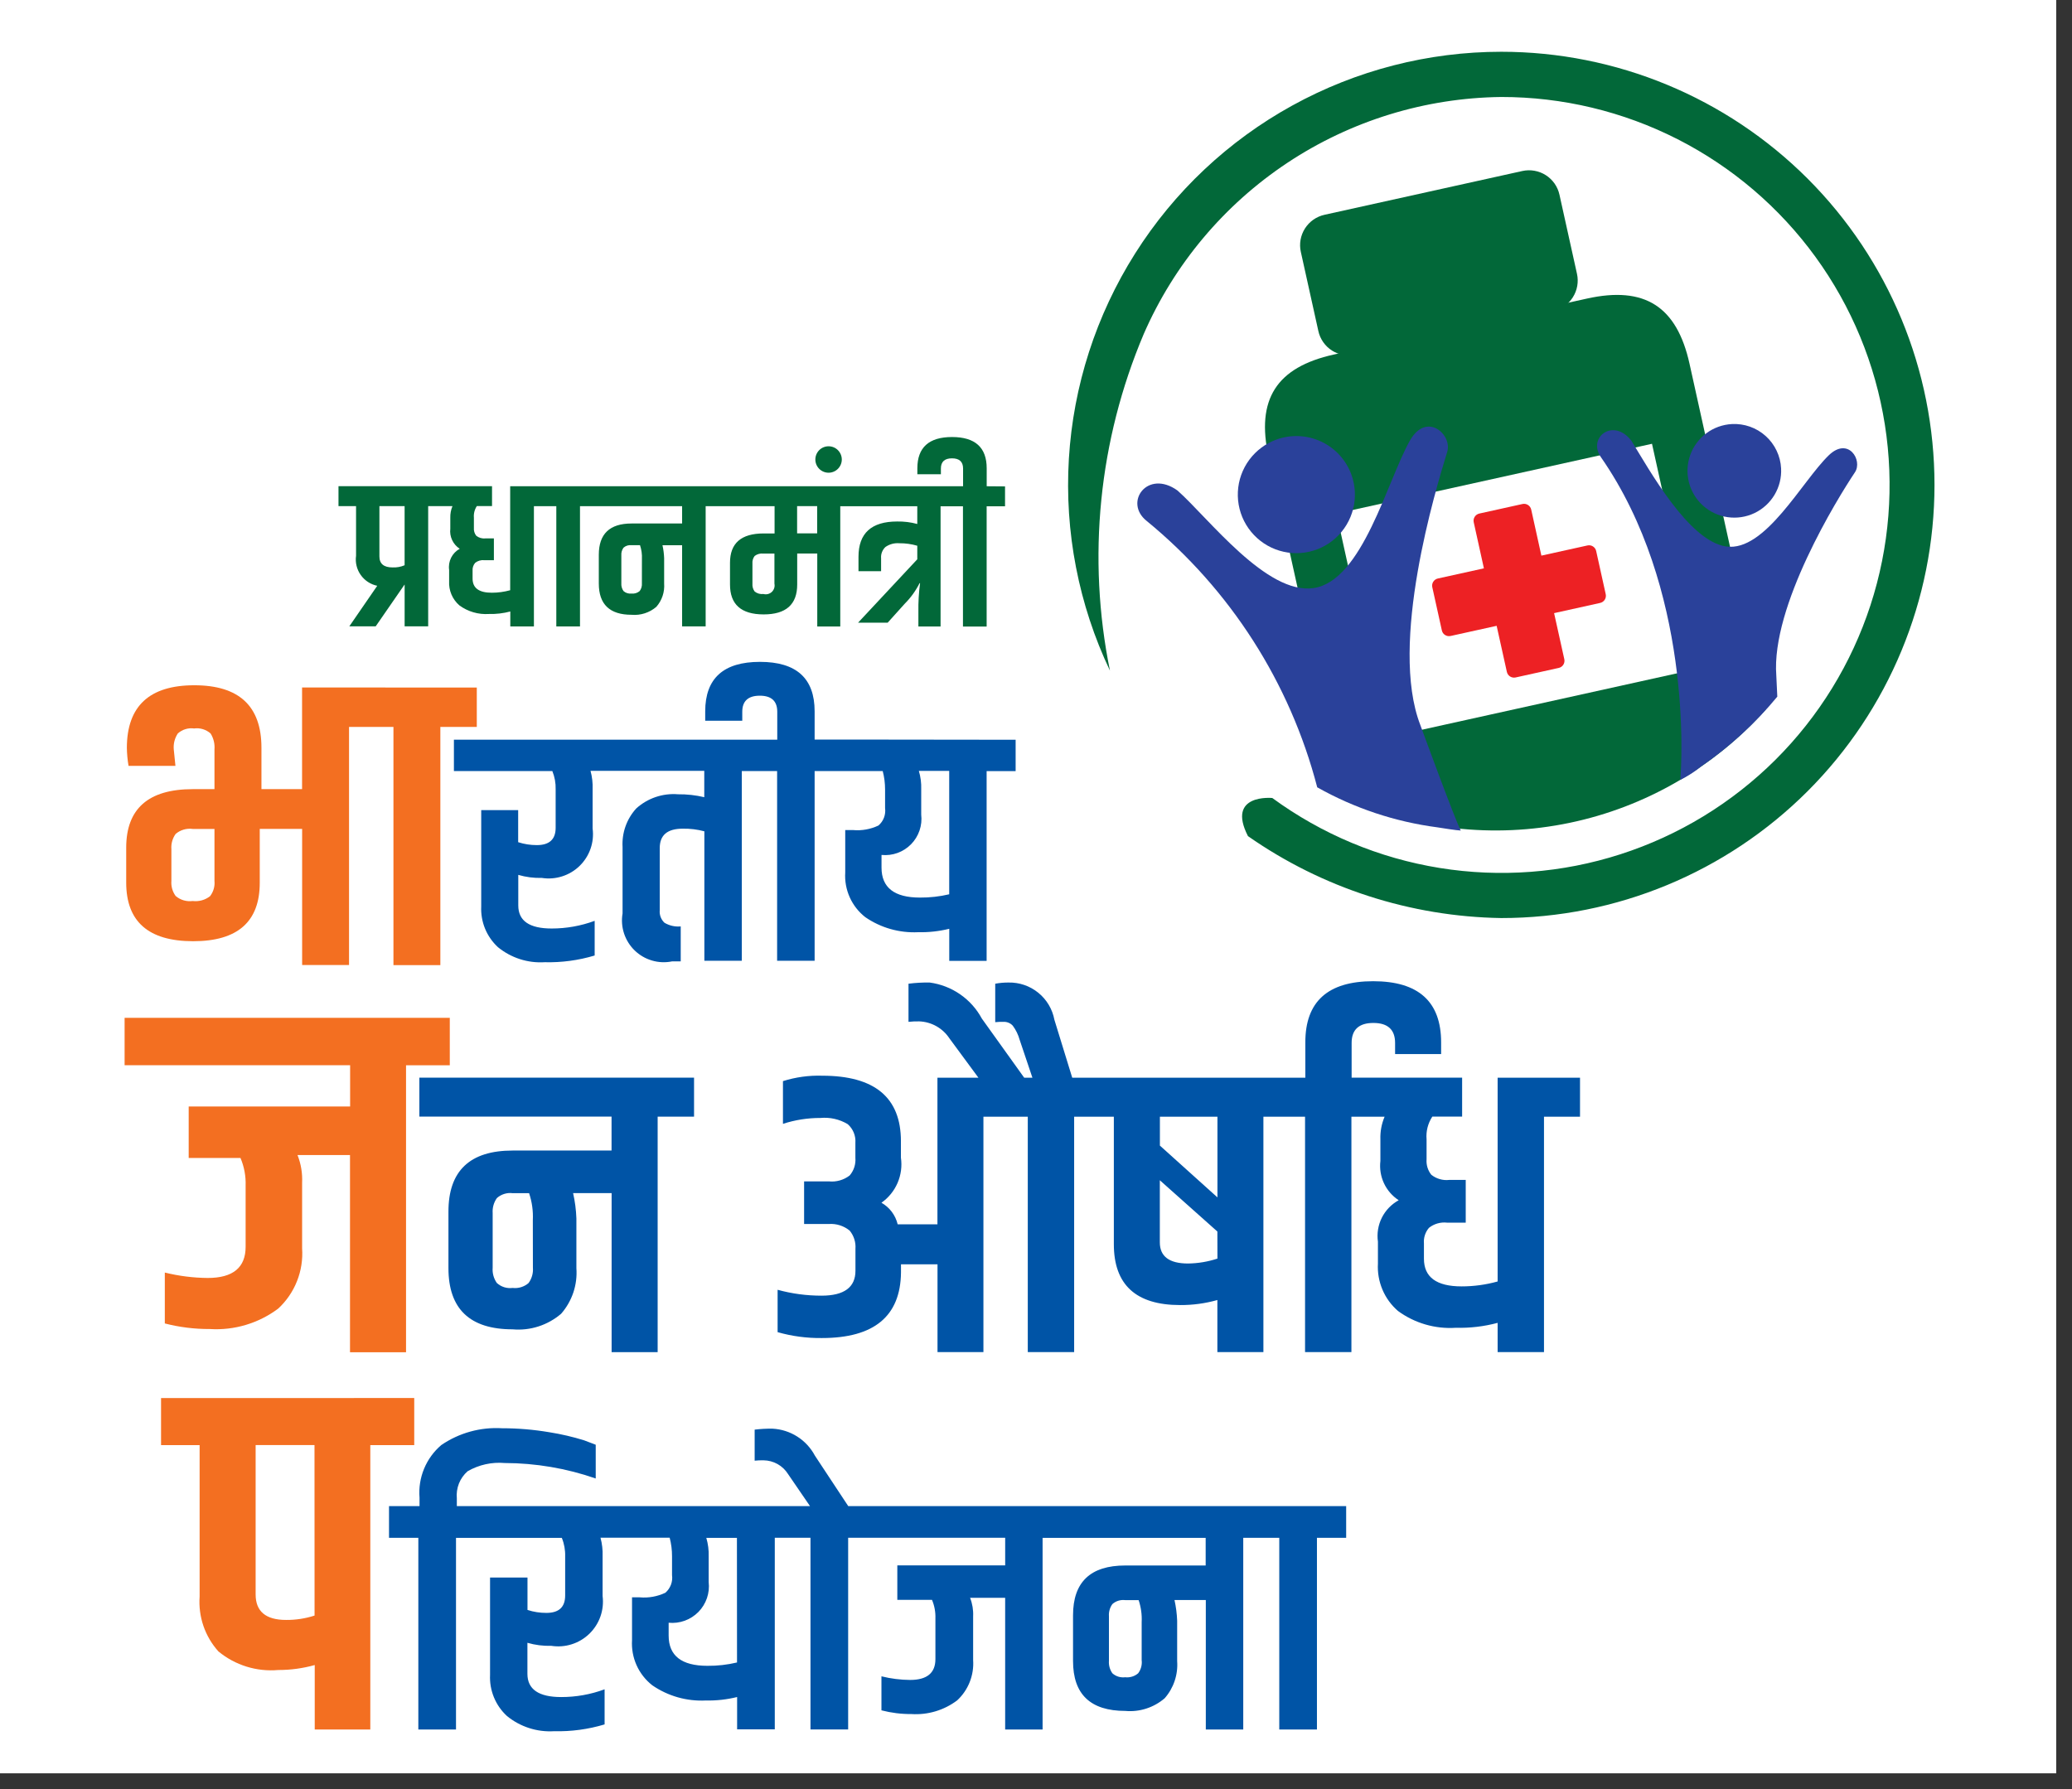 <svg width="88" height="76" viewBox="0 0 88 76" fill="none" xmlns="http://www.w3.org/2000/svg">
<rect x="0" y="0" width="88" height="76" fill="#333333" stroke="none"/>
<g clip-path="url(#clip0_113_640)">
<path d="M87.33 0H0V75.33H87.33V0Z" fill="white"/>
<path d="M54.057 63.98H36.026L34.609 61.834C34.433 61.504 34.175 61.225 33.86 61.025C33.544 60.824 33.182 60.709 32.809 60.69C32.556 60.686 32.302 60.7 32.051 60.731V62.05C32.175 62.037 32.3 62.031 32.425 62.034C32.635 62.036 32.841 62.091 33.024 62.193C33.207 62.296 33.361 62.444 33.472 62.622L34.402 63.98H19.402V63.651C19.382 63.436 19.413 63.22 19.492 63.019C19.572 62.819 19.698 62.64 19.861 62.498C20.337 62.223 20.887 62.101 21.435 62.149C22.751 62.152 24.058 62.374 25.301 62.806V61.373L24.814 61.187C24.33 61.036 23.835 60.921 23.334 60.842C22.669 60.729 21.996 60.672 21.322 60.672C20.407 60.617 19.499 60.868 18.742 61.386C18.422 61.659 18.171 62.004 18.011 62.392C17.85 62.781 17.784 63.202 17.818 63.621V63.979H16.522V65.327H17.767V73.469H19.367V65.329H23.861C23.963 65.578 24.011 65.846 24.003 66.115V67.774C24.003 68.274 23.736 68.516 23.203 68.516C22.931 68.517 22.661 68.475 22.403 68.39V67.014H20.813V71.149C20.797 71.475 20.854 71.801 20.978 72.103C21.102 72.405 21.291 72.676 21.532 72.897C22.094 73.356 22.808 73.586 23.532 73.542C24.258 73.56 24.982 73.462 25.678 73.253V71.762C25.087 71.981 24.463 72.092 23.833 72.091C22.88 72.091 22.4 71.762 22.4 71.105V69.786C22.73 69.882 23.072 69.925 23.415 69.915C23.706 69.96 24.004 69.938 24.285 69.848C24.566 69.759 24.822 69.605 25.033 69.4C25.244 69.194 25.405 68.943 25.502 68.665C25.599 68.386 25.63 68.089 25.593 67.797V66.109C25.603 65.844 25.573 65.579 25.504 65.323H28.442C28.509 65.579 28.543 65.844 28.542 66.109V66.909C28.561 67.048 28.545 67.189 28.496 67.32C28.446 67.451 28.365 67.568 28.259 67.66C27.92 67.82 27.545 67.888 27.172 67.855H26.843V69.672C26.82 70.038 26.886 70.404 27.036 70.739C27.186 71.073 27.415 71.366 27.704 71.592C28.37 72.051 29.168 72.277 29.976 72.237C30.424 72.247 30.871 72.197 31.306 72.09V73.462H32.906V65.325H34.422V73.467H36.022V65.325H42.691V66.497H38.11V67.962H39.583C39.688 68.21 39.737 68.479 39.728 68.748V70.48C39.728 71.068 39.37 71.364 38.653 71.364C38.243 71.361 37.834 71.309 37.436 71.21V72.655C37.852 72.763 38.28 72.816 38.709 72.813C39.405 72.858 40.095 72.652 40.652 72.232C40.886 72.015 41.068 71.749 41.185 71.453C41.302 71.157 41.352 70.838 41.33 70.52V68.662C41.343 68.394 41.299 68.126 41.201 67.876H42.69V73.47H44.28V65.33H51.206V66.502H47.792C46.311 66.502 45.572 67.208 45.573 68.62V70.562C45.573 71.973 46.313 72.679 47.792 72.68C48.093 72.707 48.397 72.673 48.684 72.58C48.972 72.487 49.238 72.338 49.467 72.14C49.655 71.925 49.799 71.675 49.889 71.404C49.98 71.133 50.016 70.847 49.995 70.562V68.846C49.984 68.551 49.946 68.257 49.882 67.969H51.212V73.469H52.802V65.327H54.332V73.469H55.932V65.327H57.173V63.979L54.057 63.98ZM31.302 70.622C30.89 70.72 30.468 70.768 30.045 70.764C28.945 70.764 28.398 70.334 28.398 69.478V68.934C28.63 68.957 28.863 68.927 29.082 68.848C29.301 68.769 29.499 68.641 29.663 68.475C29.826 68.309 29.949 68.108 30.025 67.888C30.1 67.668 30.125 67.433 30.098 67.202V66.115C30.107 65.849 30.073 65.584 29.998 65.329H31.298L31.302 70.622ZM48.491 70.549C48.507 70.739 48.454 70.927 48.34 71.08C48.265 71.145 48.177 71.194 48.081 71.223C47.986 71.252 47.886 71.261 47.787 71.25C47.689 71.262 47.59 71.253 47.496 71.224C47.403 71.195 47.316 71.146 47.243 71.08C47.134 70.925 47.083 70.737 47.098 70.549V68.662C47.084 68.477 47.135 68.294 47.243 68.143C47.316 68.077 47.403 68.028 47.496 67.999C47.59 67.97 47.689 67.961 47.787 67.973H48.359C48.46 68.273 48.504 68.59 48.488 68.906V70.548L48.491 70.549Z" fill="#0054A6"/>
<path d="M35.19 20.081C35.339 20.081 35.482 20.022 35.587 19.916C35.692 19.811 35.752 19.668 35.752 19.52C35.752 19.371 35.692 19.228 35.587 19.122C35.482 19.017 35.339 18.958 35.19 18.958C35.041 18.958 34.898 19.017 34.793 19.122C34.688 19.228 34.629 19.371 34.629 19.52C34.629 19.668 34.688 19.811 34.793 19.916C34.898 20.022 35.041 20.081 35.19 20.081Z" fill="#026839"/>
<path d="M41.906 20.656V19.893C41.906 19.008 41.415 18.565 40.434 18.565C39.453 18.565 38.962 19.008 38.961 19.893V20.145H39.961V19.902C39.961 19.615 40.119 19.47 40.432 19.47C40.745 19.47 40.903 19.615 40.903 19.902V20.655H21.668V25.073C21.414 25.143 21.151 25.179 20.887 25.179C20.342 25.179 20.071 24.979 20.071 24.579V24.245C20.066 24.184 20.073 24.124 20.092 24.066C20.111 24.008 20.141 23.955 20.181 23.909C20.291 23.822 20.432 23.781 20.572 23.797H20.976V22.871H20.617C20.477 22.887 20.337 22.846 20.227 22.759C20.152 22.664 20.117 22.544 20.127 22.423V21.993C20.112 21.819 20.156 21.645 20.251 21.499H20.897V20.654H14.376V21.5H15.122V23.609C15.082 23.896 15.153 24.188 15.32 24.424C15.487 24.661 15.738 24.826 16.022 24.884L14.836 26.607H15.956L17.178 24.838H17.185V26.607H18.185V21.5H19.217C19.151 21.656 19.12 21.825 19.125 21.994V22.46C19.105 22.625 19.132 22.793 19.203 22.943C19.274 23.094 19.385 23.222 19.525 23.312C19.367 23.398 19.239 23.531 19.159 23.692C19.079 23.852 19.049 24.034 19.075 24.212V24.688C19.064 24.881 19.098 25.075 19.173 25.253C19.249 25.432 19.364 25.59 19.511 25.717C19.873 25.983 20.318 26.112 20.766 26.082C21.072 26.09 21.377 26.054 21.673 25.976V26.612H22.676V21.503H23.627V26.612H24.633V21.503H28.97V22.238H26.824C25.894 22.238 25.432 22.681 25.432 23.566V24.788C25.432 25.673 25.896 26.116 26.824 26.116C27.013 26.133 27.203 26.112 27.384 26.053C27.565 25.995 27.732 25.902 27.876 25.778C27.994 25.643 28.084 25.486 28.141 25.316C28.198 25.146 28.22 24.967 28.207 24.788V23.711C28.2 23.526 28.177 23.342 28.136 23.162H28.97V26.61H29.97V21.503H32.897V22.661H32.431C31.478 22.661 31.003 23.077 31.004 23.908V24.832C31.004 25.677 31.48 26.099 32.431 26.1C33.382 26.101 33.858 25.678 33.858 24.832V23.513H34.71V26.613H35.687V21.506H38.958V22.259C38.679 22.183 38.392 22.148 38.103 22.153C37.008 22.153 36.461 22.653 36.461 23.653V24.264H37.421V23.717C37.413 23.628 37.426 23.538 37.458 23.455C37.491 23.371 37.541 23.296 37.607 23.235C37.779 23.116 37.987 23.06 38.195 23.077C38.453 23.075 38.71 23.111 38.958 23.183V23.759L36.443 26.452H37.7L38.426 25.645C38.681 25.39 38.893 25.096 39.055 24.774H39.076C39.022 25.179 38.998 25.587 39.005 25.996V26.614H39.947V21.507H40.898V26.616H41.904V21.507H42.685V20.662L41.906 20.656ZM17.184 24.012C17.022 24.081 16.847 24.112 16.672 24.104C16.3 24.104 16.114 23.948 16.114 23.637V21.501H17.184V24.012ZM27.262 24.775C27.272 24.894 27.239 25.012 27.168 25.108C27.121 25.148 27.066 25.179 27.006 25.197C26.947 25.215 26.885 25.221 26.823 25.214C26.762 25.222 26.7 25.216 26.64 25.198C26.581 25.18 26.527 25.149 26.481 25.108C26.412 25.011 26.38 24.893 26.389 24.775V23.592C26.38 23.476 26.413 23.36 26.481 23.266C26.527 23.225 26.581 23.194 26.64 23.176C26.7 23.158 26.762 23.152 26.823 23.16H27.182C27.245 23.349 27.273 23.547 27.263 23.746L27.262 24.775ZM32.891 24.794C32.904 24.857 32.901 24.922 32.881 24.983C32.862 25.044 32.827 25.1 32.781 25.144C32.734 25.188 32.677 25.219 32.614 25.235C32.552 25.25 32.487 25.25 32.425 25.233C32.359 25.241 32.291 25.236 32.227 25.218C32.163 25.2 32.103 25.169 32.051 25.127C31.98 25.031 31.947 24.913 31.957 24.794V23.945C31.946 23.828 31.979 23.711 32.051 23.617C32.158 23.536 32.292 23.5 32.425 23.517H32.891V24.794ZM34.706 22.658H33.854V21.5H34.706V22.658Z" fill="#026839"/>
<path d="M35.826 31.416H34.598V30.216C34.598 28.816 33.824 28.116 32.276 28.116C30.728 28.116 29.953 28.816 29.951 30.216V30.616H31.525V30.235C31.525 29.782 31.775 29.553 32.269 29.553C32.763 29.553 33.011 29.781 33.011 30.235V31.423H19.278V32.756H23.459C23.559 33.003 23.607 33.268 23.599 33.535V35.165C23.599 35.656 23.332 35.901 22.799 35.9C22.53 35.901 22.263 35.859 22.007 35.776V34.414H20.438V38.506C20.423 38.829 20.479 39.151 20.601 39.45C20.724 39.748 20.911 40.017 21.148 40.236C21.705 40.691 22.413 40.92 23.131 40.875C23.85 40.893 24.567 40.797 25.256 40.59V39.117C24.671 39.333 24.052 39.444 23.429 39.443C22.485 39.443 22.013 39.118 22.012 38.467V37.165C22.337 37.26 22.674 37.303 23.012 37.294C23.301 37.34 23.596 37.317 23.874 37.228C24.153 37.14 24.407 36.988 24.616 36.784C24.826 36.58 24.985 36.33 25.081 36.054C25.177 35.778 25.207 35.484 25.169 35.194V33.524C25.179 33.261 25.149 32.999 25.08 32.745H29.911V33.865C29.546 33.778 29.171 33.737 28.795 33.741C28.474 33.715 28.152 33.755 27.848 33.858C27.543 33.961 27.263 34.126 27.024 34.341C26.822 34.562 26.666 34.821 26.566 35.103C26.466 35.385 26.424 35.684 26.441 35.983V38.802C26.392 39.086 26.414 39.378 26.503 39.651C26.593 39.925 26.747 40.173 26.954 40.374C27.161 40.575 27.413 40.722 27.69 40.803C27.966 40.885 28.259 40.897 28.541 40.84H28.911V39.354C28.67 39.377 28.428 39.322 28.22 39.198C28.148 39.13 28.092 39.046 28.057 38.952C28.023 38.859 28.01 38.759 28.02 38.66V36.025C28.02 35.474 28.346 35.202 28.996 35.202C29.306 35.196 29.615 35.234 29.915 35.314V40.814H31.505V32.755H33.005V40.814H34.598V32.755H37.49C37.557 33.009 37.59 33.271 37.59 33.534V34.326C37.609 34.463 37.593 34.603 37.544 34.733C37.495 34.863 37.413 34.978 37.308 35.068C36.973 35.227 36.601 35.294 36.231 35.261H35.898V37.061C35.875 37.423 35.94 37.785 36.089 38.117C36.237 38.448 36.464 38.737 36.75 38.961C37.409 39.415 38.2 39.639 38.999 39.6C39.443 39.61 39.885 39.561 40.316 39.455V40.817H41.903V32.758H43.135V31.425L35.826 31.416ZM40.315 37.989C39.907 38.085 39.489 38.132 39.07 38.129C37.983 38.129 37.439 37.705 37.439 36.856V36.318C37.669 36.341 37.9 36.312 38.117 36.234C38.334 36.156 38.531 36.029 38.693 35.865C38.855 35.701 38.977 35.502 39.052 35.284C39.127 35.065 39.152 34.833 39.125 34.604V33.527C39.134 33.264 39.1 33.001 39.025 32.748H40.314V37.99L40.315 37.989Z" fill="#0054A6"/>
<path d="M63.606 45.778V54.437C63.108 54.576 62.593 54.646 62.076 54.646C61.009 54.646 60.476 54.254 60.476 53.47V52.817C60.466 52.699 60.48 52.579 60.517 52.466C60.554 52.353 60.613 52.248 60.69 52.158C60.907 51.986 61.183 51.907 61.458 51.938H62.251V50.123H61.551C61.416 50.139 61.278 50.127 61.148 50.089C61.017 50.052 60.894 49.988 60.788 49.903C60.64 49.717 60.569 49.481 60.588 49.244V48.401C60.558 48.06 60.644 47.72 60.832 47.434H62.098V45.778H57.405V44.303C57.405 43.74 57.715 43.455 58.328 43.455C58.941 43.455 59.251 43.74 59.251 44.303V44.776H61.206V44.282C61.206 42.549 60.244 41.682 58.32 41.682C56.396 41.682 55.436 42.549 55.439 44.282V45.782H45.539L44.781 43.319C44.696 42.867 44.453 42.46 44.096 42.171C43.739 41.881 43.291 41.728 42.831 41.738C42.642 41.737 42.454 41.754 42.268 41.788V43.422C42.386 43.41 42.504 43.405 42.622 43.408C42.696 43.405 42.769 43.418 42.837 43.447C42.905 43.475 42.966 43.518 43.015 43.573C43.147 43.751 43.245 43.952 43.304 44.166L43.848 45.781H43.499L41.699 43.268C41.477 42.856 41.161 42.503 40.776 42.237C40.391 41.971 39.949 41.8 39.485 41.738C39.184 41.733 38.883 41.75 38.585 41.788V43.408C38.736 43.392 38.887 43.385 39.038 43.388C39.294 43.397 39.545 43.467 39.769 43.593C39.993 43.719 40.183 43.897 40.324 44.111L41.555 45.781H39.814V52.009H38.125C38.079 51.817 37.994 51.637 37.876 51.479C37.757 51.321 37.608 51.19 37.436 51.092C37.737 50.881 37.974 50.59 38.12 50.252C38.266 49.914 38.316 49.542 38.263 49.178V48.478C38.263 46.624 37.15 45.697 34.923 45.696C34.357 45.678 33.793 45.756 33.253 45.926V47.741C33.766 47.574 34.303 47.489 34.843 47.491C35.249 47.453 35.656 47.545 36.005 47.755C36.116 47.853 36.203 47.976 36.26 48.114C36.316 48.251 36.34 48.4 36.329 48.548V49.182C36.34 49.317 36.325 49.454 36.283 49.583C36.241 49.712 36.174 49.832 36.085 49.935C35.834 50.128 35.518 50.218 35.203 50.185H34.151V51.995H35.206C35.525 51.973 35.841 52.075 36.088 52.278C36.265 52.495 36.353 52.771 36.332 53.05V53.983C36.332 54.683 35.854 55.04 34.891 55.04C34.261 55.041 33.634 54.957 33.026 54.79V56.59C33.637 56.764 34.27 56.848 34.905 56.84C37.124 56.84 38.244 55.913 38.266 54.058V53.709H39.817V57.437H41.767V47.437H43.651V57.437H45.62V47.437H47.306V52.852C47.306 54.577 48.245 55.439 50.123 55.439C50.657 55.442 51.189 55.37 51.703 55.225V57.437H53.658V47.437H55.427V57.437H57.396V47.437H58.806C58.676 47.742 58.615 48.072 58.627 48.404V49.316C58.588 49.639 58.64 49.967 58.777 50.262C58.914 50.557 59.132 50.808 59.404 50.986C59.096 51.155 58.846 51.414 58.688 51.728C58.531 52.043 58.473 52.398 58.522 52.746V53.677C58.5 54.055 58.566 54.434 58.714 54.783C58.861 55.132 59.087 55.442 59.374 55.69C60.084 56.21 60.954 56.463 61.832 56.404C62.43 56.42 63.028 56.349 63.606 56.195V57.437H65.575V47.437H67.105V45.781H63.605L63.606 45.778ZM51.706 53.465C51.303 53.598 50.883 53.668 50.459 53.674C49.659 53.674 49.259 53.374 49.259 52.774V50.137L51.703 52.315L51.706 53.465ZM51.706 50.865L49.262 48.665V47.437H51.706V50.865Z" fill="#0054A6"/>
<path d="M17.811 47.434H25.973V48.875H21.773C19.952 48.875 19.043 49.742 19.046 51.475V53.87C19.046 55.603 19.955 56.47 21.773 56.47C22.143 56.503 22.516 56.461 22.869 56.347C23.223 56.233 23.55 56.05 23.832 55.808C24.063 55.544 24.239 55.236 24.351 54.904C24.462 54.571 24.506 54.219 24.48 53.869V51.76C24.467 51.397 24.421 51.037 24.34 50.683H25.976V57.439H27.931V47.436H29.477V45.78H17.811V47.434ZM22.633 53.85C22.652 54.083 22.587 54.315 22.449 54.503C22.357 54.583 22.249 54.643 22.132 54.679C22.015 54.715 21.892 54.726 21.771 54.712C21.651 54.727 21.529 54.717 21.414 54.681C21.299 54.645 21.193 54.584 21.103 54.503C20.968 54.313 20.905 54.082 20.924 53.85V51.532C20.908 51.305 20.971 51.08 21.103 50.895C21.193 50.814 21.299 50.754 21.414 50.718C21.529 50.681 21.651 50.671 21.771 50.686H22.471C22.595 51.055 22.649 51.444 22.63 51.833L22.633 53.85Z" fill="#0054A6"/>
<path d="M16.369 29.205H12.829V33.523H11.104V31.763C11.104 29.994 10.152 29.109 8.249 29.11C6.346 29.111 5.392 29.996 5.388 31.766C5.392 32.023 5.416 32.279 5.459 32.533H7.451L7.38 31.833C7.359 31.595 7.42 31.357 7.552 31.157C7.645 31.074 7.755 31.012 7.874 30.975C7.993 30.938 8.119 30.928 8.243 30.945C8.368 30.928 8.495 30.938 8.616 30.975C8.737 31.012 8.848 31.074 8.943 31.157C9.07 31.358 9.128 31.596 9.109 31.833V33.523H8.188C6.302 33.523 5.359 34.353 5.36 36.014V37.491C5.36 39.15 6.306 39.981 8.199 39.983C10.092 39.985 11.036 39.154 11.032 37.491V35.212H12.832V40.995H14.824V30.88H16.71V40.998H18.702V30.88H20.25V29.207H16.369V29.205ZM9.109 37.423C9.131 37.654 9.064 37.884 8.923 38.068C8.82 38.15 8.702 38.21 8.575 38.245C8.449 38.281 8.316 38.291 8.186 38.275C8.057 38.292 7.925 38.282 7.8 38.246C7.675 38.209 7.559 38.147 7.46 38.062C7.325 37.877 7.261 37.649 7.279 37.421V36.07C7.262 35.84 7.326 35.612 7.46 35.425C7.559 35.341 7.675 35.278 7.8 35.242C7.925 35.205 8.057 35.195 8.186 35.213H9.109V37.423Z" fill="#F36F21"/>
<path d="M5.292 43.234V45.251H14.87V47.004H8.014V49.191H10.214C10.371 49.563 10.446 49.965 10.432 50.369V52.963C10.432 53.843 9.897 54.288 8.822 54.288C8.208 54.283 7.596 54.205 7 54.058V56.22C7.623 56.381 8.264 56.46 8.907 56.457C9.949 56.523 10.981 56.215 11.816 55.589C12.166 55.265 12.439 54.867 12.614 54.423C12.79 53.98 12.864 53.503 12.831 53.027V50.245C12.85 49.843 12.784 49.441 12.636 49.067H14.865V57.443H17.245V45.254H19.103V43.237H5.292V43.234Z" fill="#F36F21"/>
<path d="M6.84 59.389V61.389H8.478V67.824C8.448 68.246 8.503 68.67 8.64 69.071C8.778 69.471 8.995 69.84 9.278 70.154C9.989 70.74 10.901 71.023 11.819 70.942C12.342 70.943 12.863 70.872 13.367 70.731V73.47H15.727V61.388H17.593V59.388L6.84 59.389ZM13.36 68.629C12.97 68.756 12.561 68.818 12.151 68.815C11.29 68.815 10.857 68.454 10.857 67.731V61.386H13.357L13.36 68.629Z" fill="#F36F21"/>
<path d="M61.607 27.017L63.564 26.585L63.998 28.542C64.016 28.622 64.065 28.692 64.134 28.737C64.204 28.781 64.288 28.796 64.368 28.779L66.203 28.373C66.283 28.355 66.353 28.306 66.397 28.237C66.441 28.167 66.456 28.083 66.438 28.003L66.004 26.046L67.961 25.612C68.041 25.594 68.111 25.545 68.155 25.476C68.2 25.406 68.215 25.322 68.197 25.242L67.791 23.407C67.782 23.367 67.766 23.329 67.742 23.296C67.719 23.263 67.689 23.234 67.655 23.212C67.621 23.19 67.582 23.175 67.542 23.168C67.502 23.161 67.461 23.162 67.421 23.171L65.464 23.603L65.032 21.646C65.014 21.566 64.965 21.496 64.896 21.452C64.826 21.407 64.742 21.392 64.662 21.41L62.827 21.816C62.747 21.834 62.677 21.883 62.633 21.952C62.588 22.022 62.573 22.106 62.591 22.186L63.023 24.143L61.066 24.575C60.986 24.593 60.916 24.642 60.872 24.711C60.828 24.781 60.813 24.865 60.831 24.945L61.237 26.78C61.246 26.82 61.262 26.858 61.285 26.891C61.309 26.925 61.338 26.953 61.373 26.975C61.407 26.997 61.446 27.012 61.486 27.019C61.526 27.026 61.567 27.025 61.607 27.016V27.017Z" fill="#ED2124"/>
<path d="M57.57 15.069L65.97 13.21C66.14 13.172 66.3 13.102 66.443 13.002C66.585 12.903 66.707 12.776 66.8 12.629C66.893 12.483 66.957 12.319 66.987 12.148C67.017 11.977 67.014 11.802 66.976 11.632L66.232 8.271C66.195 8.101 66.124 7.941 66.025 7.798C65.925 7.656 65.798 7.534 65.652 7.441C65.505 7.347 65.341 7.284 65.17 7.254C64.999 7.223 64.824 7.227 64.654 7.265L56.254 9.124C56.084 9.161 55.924 9.232 55.781 9.331C55.639 9.431 55.517 9.558 55.424 9.704C55.33 9.851 55.267 10.014 55.236 10.186C55.206 10.357 55.21 10.532 55.248 10.702L55.992 14.063C56.029 14.233 56.1 14.393 56.2 14.536C56.299 14.678 56.426 14.8 56.573 14.893C56.719 14.986 56.883 15.05 57.054 15.08C57.225 15.11 57.4 15.107 57.57 15.069Z" fill="#026839"/>
<path d="M63.76 2.199C60.656 2.199 57.602 2.985 54.883 4.484C52.164 5.982 49.868 8.143 48.21 10.768C46.551 13.392 45.583 16.393 45.396 19.491C45.209 22.59 45.81 25.686 47.141 28.49C46.164 23.688 46.664 18.703 48.575 14.19C49.867 11.227 51.987 8.701 54.68 6.914C57.374 5.128 60.526 4.158 63.758 4.12C66.362 4.118 68.93 4.733 71.25 5.914C73.57 7.096 75.578 8.81 77.108 10.917C78.638 13.024 79.647 15.464 80.052 18.037C80.457 20.609 80.247 23.241 79.439 25.716C78.631 28.191 77.248 30.44 75.403 32.278C73.558 34.115 71.304 35.49 68.825 36.288C66.347 37.087 63.714 37.286 61.144 36.871C58.573 36.456 56.137 35.437 54.036 33.899C54.036 33.899 52.074 33.704 53.002 35.518C56.16 37.726 59.907 38.939 63.76 38.999C68.64 38.999 73.32 37.06 76.771 33.61C80.221 30.159 82.16 25.479 82.16 20.599C82.16 15.719 80.221 11.039 76.771 7.588C73.32 4.138 68.64 2.199 63.76 2.199Z" fill="#026839"/>
<path d="M56.762 21.816L70.162 18.852L72.267 28.372L58.867 31.336L56.762 21.816ZM75.003 30.126L71.757 15.457C71.217 13.013 69.85 12.142 67.406 12.682L56.654 15.06C54.21 15.6 53.339 16.967 53.879 19.411L57.079 33.862C60.072 35.245 63.431 35.628 66.66 34.955C69.888 34.282 72.814 32.589 75.006 30.126H75.003Z" fill="#026839"/>
<path d="M75.484 29.597C75.463 29.206 75.442 28.706 75.442 28.706C75.212 25.754 78.036 21.177 78.78 20.065C79.122 19.555 78.502 18.537 77.67 19.341C76.531 20.441 74.97 23.451 73.314 23.215C71.714 22.987 70.031 19.93 69.289 18.726C68.522 17.726 67.412 18.584 67.989 19.415C71.858 24.975 71.438 32.365 71.362 33.13C71.683 32.971 71.985 32.776 72.262 32.549C73.467 31.72 74.551 30.726 75.481 29.597H75.484Z" fill="#2A419A"/>
<path d="M75.645 19.896C75.666 20.289 75.569 20.679 75.368 21.017C75.167 21.355 74.87 21.626 74.515 21.796C74.16 21.965 73.763 22.025 73.373 21.969C72.984 21.912 72.62 21.742 72.328 21.478C72.035 21.215 71.828 20.871 71.731 20.49C71.634 20.108 71.653 19.707 71.784 19.336C71.915 18.965 72.154 18.642 72.469 18.406C72.784 18.171 73.162 18.035 73.555 18.014C73.816 18 74.077 18.038 74.323 18.125C74.57 18.212 74.796 18.347 74.99 18.522C75.184 18.696 75.342 18.908 75.454 19.144C75.567 19.379 75.632 19.635 75.645 19.896Z" fill="#2A419A"/>
<path d="M62.042 35.281C61.822 34.9 60.321 30.794 60.321 30.794C58.986 27.343 60.974 20.794 61.465 19.194C61.69 18.461 60.583 17.464 59.875 18.725C58.905 20.45 57.865 24.668 55.797 24.981C53.797 25.281 51.331 22.011 50.01 20.837C48.733 19.92 47.71 21.343 48.701 22.13C52.252 25.04 54.788 29.002 55.944 33.445C57.52 34.333 59.251 34.91 61.044 35.145C61.212 35.173 61.901 35.281 62.044 35.281H62.042Z" fill="#2A419A"/>
<path d="M57.398 20.17C57.564 20.633 57.59 21.135 57.471 21.612C57.352 22.09 57.094 22.521 56.73 22.852C56.366 23.183 55.912 23.398 55.425 23.471C54.939 23.544 54.441 23.471 53.996 23.261C53.551 23.051 53.179 22.713 52.925 22.291C52.672 21.87 52.55 21.382 52.574 20.891C52.597 20.399 52.767 19.926 53.059 19.531C53.352 19.136 53.756 18.836 54.219 18.67C54.84 18.448 55.523 18.48 56.119 18.762C56.715 19.043 57.175 19.55 57.398 20.17Z" fill="#2A419A"/>
</g>
<defs>
<clipPath id="clip0_113_640">
<rect width="87.33" height="75.33" fill="white"/>
</clipPath>
</defs>
</svg>
